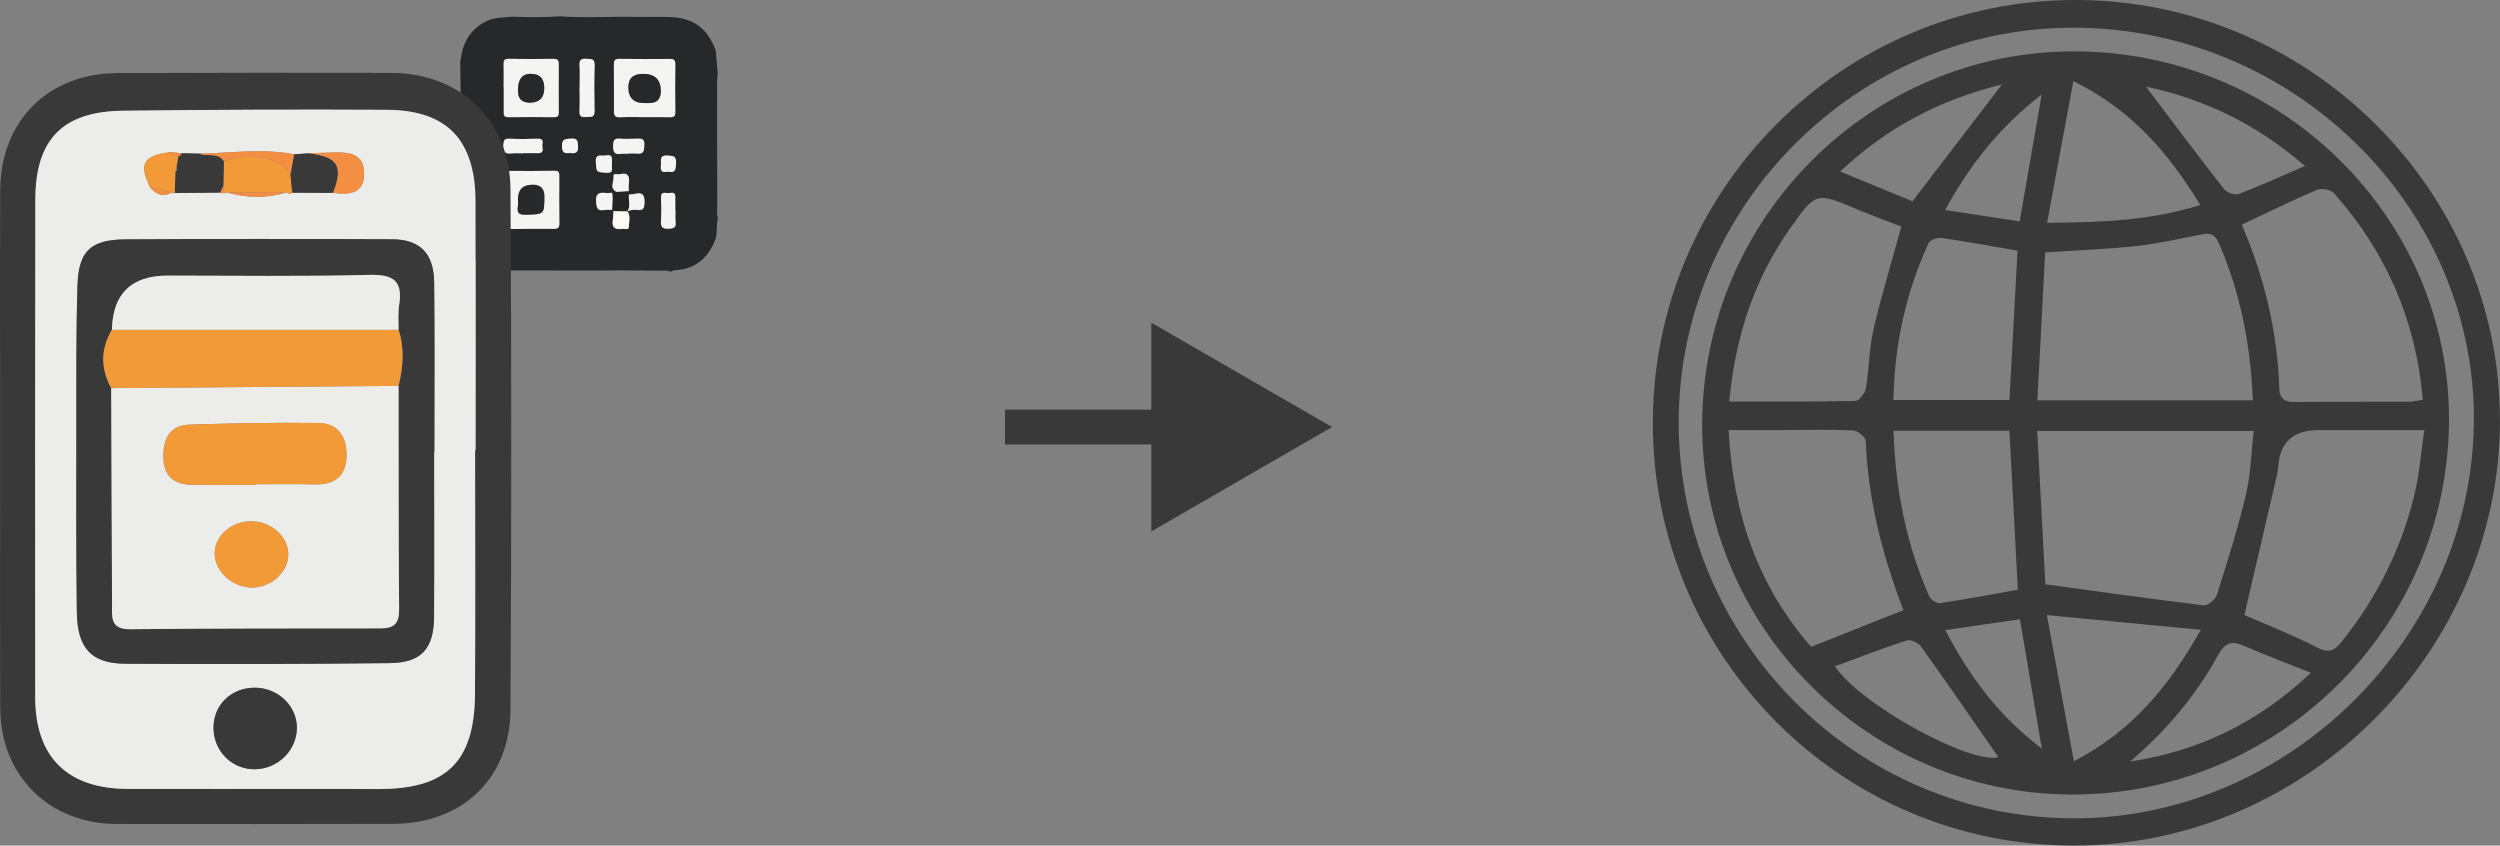 <?xml version="1.0" encoding="UTF-8"?><svg id="Layer_2" xmlns="http://www.w3.org/2000/svg" viewBox="0 0 415.25 140.45"><rect x="0" y="0" width="415.25" height="140.45" fill="#808080" stroke="none"/><defs><style>.cls-1{fill:#ececeb;}.cls-1,.cls-2,.cls-3,.cls-4,.cls-5,.cls-6,.cls-7,.cls-8{stroke-width:0px;}.cls-2{fill:#242427;}.cls-3{fill:#f4f4f3;}.cls-4{fill:#393939;}.cls-5{fill:#fdfbf4;}.cls-6{fill:#f39a38;}.cls-7{fill:#f38e43;}.cls-8{fill:#27282a;}.cls-9{fill:none;stroke:#393939;stroke-miterlimit:10;stroke-width:5.79px;}</style></defs><g id="Layer_1-2"><path class="cls-8" d="M76.47,10.17c.35-2.97,1.57-5.37,4.42-6.69,1.4-.65,2.9-.57,4.38-.71,2.59.13,5.17.1,7.76-.06,3.27.24,6.54.12,9.8.08.12,0,.23,0,.35,0,2.59,0,5.19.01,7.78.03,4.06.03,6.53,1.77,7.92,5.57.11,1.31.23,2.61.34,3.92-.04.38-.11.75-.11,1.13,0,6.93,0,13.86.03,20.79,0,.67-.16,1.36.13,2.02-.38,1.18-.02,2.46-.49,3.64-1.23,3.1-3.42,4.87-6.82,5.01,0,0,0-.02,0-.02-.2.09-.4.17-.6.26-.47-.28-.99-.18-1.49-.18-2.41-.03-4.83-.03-7.24-.05-.93,0-1.86.02-2.78.03-5.02,0-10.05-.01-15.08-.02-.95-.03-1.89-.07-2.84-.1-.59-.25-1.19-.5-1.78-.75-.36-.52-.75-.99-1.46-.97-2.34-2.93-2.19-6.38-2.15-9.84.05-4.68.02-9.36,0-14.04-.01-3.02-.06-6.04-.09-9.05ZM104.22,35.11c.51-.25,1.06-.32,1.6-.24.91.12,1.2-.16,1.23-1.15.03-1.25-.25-1.84-1.58-1.52-.32.08-.66.08-1,.12,0-.19-.02-.38-.03-.57,0-.43-.04-.86.02-1.28.18-1.23-.18-1.87-1.53-1.52-.36.09-1.09-.26-1.01.36.11.85-.75,1.94.49,2.57-.25.05-.5.11-.75.16-.34.01-.69.07-1.02.03-1.21-.16-1.76.17-1.62,1.56.09.91.19,1.44,1.25,1.28.46-.07.94-.03,1.4-.04.07.07.15.15.22.22-.03.46,0,.94-.09,1.39-.25,1.37.41,1.74,1.62,1.53.36-.06,1.01.32,1.03-.34.03-.84.32-1.75-.23-2.55ZM107.09,19.46h0c1.4,0,2.81-.04,4.21,0,.68.02.87-.23.86-.88-.03-2.64-.03-5.28,0-7.92,0-.67-.24-.88-.89-.88-2.81.02-5.62.03-8.43-.01-.69,0-.88.25-.88.88.02,2.6.03,5.19.01,7.79,0,.72.21,1.07,1.02,1.03,1.36-.07,2.72-.02,4.09-.02ZM83.66,14.49c0,1.36,0,2.73,0,4.09,0,.5.01.9.72.89,2.56-.03,5.12-.03,7.67,0,.56,0,.75-.21.74-.75-.01-2.69,0-5.37,0-8.06,0-.63-.19-.9-.88-.88-2.47.04-4.94.04-7.42,0-.7-.01-.87.24-.85.88.04,1.28.01,2.56,0,3.84ZM83.65,33.15h0c0,1.32.04,2.64-.01,3.96-.03.74.26.94.96.92,2.47-.04,4.94-.05,7.41-.03.66,0,.9-.2.89-.87-.03-2.64-.02-5.28-.01-7.92,0-.55-.11-.86-.77-.85-2.56.04-5.11.05-7.67.02-.73,0-.83.33-.81.93.03,1.28,0,2.56,0,3.83ZM96.28,14.62h0c0,1.27.05,2.55-.02,3.82-.04.81.25,1.07,1.02.98.66-.08,1.5.27,1.48-.96-.05-2.55-.06-5.1.01-7.65.03-1.16-.65-1.01-1.38-1.05-.79-.05-1.17.13-1.12,1.03.07,1.27.02,2.55.02,3.82ZM86.91,25.47s0-.02,0-.03c.81,0,1.62,0,2.43,0,1.23,0,.63-.94.75-1.49.12-.59-.03-.93-.78-.91-1.58.06-3.16.07-4.73,0-.84-.04-.93.3-.98,1.03-.08,1.11.25,1.57,1.39,1.41.63-.08,1.28-.01,1.92-.01ZM112.2,35.06h-.03c0-.77-.02-1.54,0-2.3.03-1.08-.78-.64-1.27-.69-.51-.05-1.14-.21-1.1.73.05,1.28.08,2.56-.01,3.84-.07,1.03.19,1.41,1.3,1.35.87-.05,1.24-.22,1.12-1.14-.07-.59-.01-1.19-.01-1.79ZM104.29,25.54s0-.02,0-.03c.51,0,1.02-.05,1.52,0,1.19.13,1.17-.57,1.22-1.46.05-1.04-.47-1.05-1.22-1.02-.93.04-1.87.07-2.8,0-.85-.06-1.14.16-1.16,1.08-.03,1.12.22,1.66,1.43,1.43.33-.06.68,0,1.02,0ZM101.64,27.26c-.04-.74.3-1.7-1.03-1.43-.71.14-1.76-.42-1.64,1.12.13,1.72.04,1.64,1.72,1.75,1.43.09.8-.9.95-1.43ZM110.95,28.5c1.24.31,1.29-.4,1.34-1.4.06-1.17-.46-1.21-1.41-1.26-1.53-.08-.99.95-1.11,1.68-.15.96.31,1.2,1.17.98ZM94.65,25.4c.88.16,1.43.02,1.36-1.14-.05-.85-.09-1.32-1.15-1.24-.93.07-1.55,0-1.51,1.31.03,1.1.47,1.18,1.3,1.07Z"/><path class="cls-3" d="M107.09,19.46c-1.36,0-2.73-.05-4.09.02-.82.04-1.03-.31-1.02-1.03.01-2.6,0-5.19-.01-7.79,0-.64.19-.89.88-.88,2.81.04,5.62.03,8.43.01.65,0,.9.21.89.88-.03,2.64-.03,5.28,0,7.92,0,.66-.19.9-.86.88-1.4-.04-2.81-.01-4.21-.01h0ZM107.04,17.12c.26,0,.51,0,.77,0q1.95,0,1.95-1.96,0-2.89-2.94-2.89-2.44,0-2.45,2.2,0,2.66,2.67,2.65Z"/><path class="cls-3" d="M83.66,14.49c0-1.28.03-2.56,0-3.84-.02-.64.15-.89.85-.88,2.47.04,4.94.04,7.42,0,.69-.01.89.26.88.88-.01,2.69-.02,5.37,0,8.06,0,.53-.18.75-.74.75-2.56-.02-5.12-.03-7.67,0-.71,0-.73-.39-.72-.89,0-1.36,0-2.73,0-4.09ZM90.4,14.64q0-2.37-2.26-2.38-2.11,0-2.11,2.79,0,2.02,2,2,2.36-.03,2.37-2.41Z"/><path class="cls-3" d="M83.65,33.15c0-1.28.02-2.56,0-3.83-.01-.6.08-.93.81-.93,2.56.03,5.11.01,7.67-.02.66-.01.77.3.77.85-.01,2.64-.02,5.28.01,7.92,0,.67-.22.87-.89.87-2.47-.02-4.94-.01-7.41.03-.69.01-.99-.18-.96-.92.05-1.32.01-2.64.01-3.96h0ZM86.03,33.14c0,.38.06.78-.01,1.15-.2,1.14.26,1.41,1.37,1.38,3.01-.08,3.01-.02,3.03-3.03q.01-1.95-1.93-1.95-2.46,0-2.46,2.46Z"/><path class="cls-3" d="M96.28,14.62c0-1.27.05-2.55-.02-3.82-.05-.89.32-1.08,1.12-1.03.73.05,1.42-.11,1.38,1.05-.07,2.55-.06,5.1-.01,7.65.02,1.23-.81.88-1.48.96-.77.09-1.06-.17-1.02-.98.06-1.27.02-2.55.02-3.82h0Z"/><path class="cls-3" d="M86.91,25.47c-.64,0-1.29-.07-1.92.01-1.15.15-1.47-.31-1.39-1.41.05-.73.14-1.06.98-1.03,1.57.07,3.16.06,4.73,0,.75-.03.9.32.78.91-.12.55.48,1.49-.75,1.49-.81,0-1.62,0-2.43,0,0,0,0,.02,0,.03Z"/><path class="cls-3" d="M112.2,35.06c0,.6-.06,1.2.01,1.79.12.92-.25,1.09-1.12,1.14-1.11.06-1.37-.32-1.3-1.35.09-1.27.07-2.56.01-3.84-.04-.94.59-.78,1.1-.73.49.05,1.3-.39,1.27.69-.02.77,0,1.54,0,2.3h.03Z"/><path class="cls-3" d="M104.29,25.54c-.34,0-.69-.05-1.02,0-1.21.23-1.46-.3-1.43-1.43.02-.92.31-1.15,1.16-1.08.93.07,1.87.04,2.8,0,.75-.03,1.28-.03,1.22,1.02-.04.89-.02,1.6-1.22,1.46-.5-.06-1.02,0-1.52,0,0,0,0,.02,0,.03Z"/><path class="cls-2" d="M104.44,31.74c0,.19.02.38.03.57-.11.93.34,1.91-.26,2.79-.77-.01-1.55-.02-2.32-.04-.07-.07-.15-.15-.22-.22.03-.69.06-1.38.09-2.07.02-.02.06-.05.05-.07,0-.05-.03-.1-.05-.16-.04-.18-.07-.36-.11-.53l.75-.16c.68-.04,1.36-.08,2.04-.13Z"/><path class="cls-3" d="M104.21,35.11c.6-.88.15-1.86.26-2.79.33-.04.67-.04,1-.12,1.34-.32,1.62.26,1.58,1.52-.03.98-.31,1.27-1.23,1.15-.55-.07-1.1-.01-1.6.24,0,0-.01,0-.01,0Z"/><path class="cls-3" d="M101.64,27.26c-.15.54.48,1.53-.95,1.43-1.69-.11-1.59-.03-1.72-1.75-.12-1.53.93-.98,1.64-1.12,1.33-.26.99.69,1.03,1.43Z"/><path class="cls-3" d="M101.65,32.03c.04.18.07.36.11.53-.06.07-.06.15,0,.22-.03.69-.06,1.38-.09,2.07-.47,0-.95-.03-1.4.04-1.06.16-1.15-.36-1.25-1.28-.14-1.39.41-1.72,1.62-1.56.33.04.68-.02,1.02-.03Z"/><path class="cls-3" d="M104.44,31.74c-.68.04-1.36.08-2.04.13-1.24-.63-.38-1.71-.49-2.57-.08-.62.65-.27,1.01-.36,1.35-.35,1.71.3,1.53,1.52-.06.42-.02.85-.02,1.28Z"/><path class="cls-5" d="M104.21,35.11s.01,0,.01,0c.55.8.26,1.7.23,2.55-.03.66-.67.28-1.03.34-1.21.22-1.87-.16-1.62-1.53.08-.45.06-.93.09-1.39.77.01,1.55.02,2.32.04Z"/><path class="cls-3" d="M110.95,28.5c-.86.22-1.32-.02-1.17-.98.11-.73-.42-1.76,1.11-1.68.95.05,1.47.09,1.41,1.26-.05,1-.11,1.71-1.34,1.4Z"/><path class="cls-3" d="M94.65,25.4c-.83.11-1.27.03-1.3-1.07-.04-1.31.59-1.24,1.51-1.31,1.06-.08,1.1.39,1.15,1.24.07,1.16-.48,1.29-1.36,1.14Z"/><path class="cls-8" d="M107.04,17.12q-2.67.01-2.67-2.65,0-2.2,2.45-2.2,2.95,0,2.94,2.89,0,1.96-1.95,1.96c-.26,0-.51,0-.77,0Z"/><path class="cls-8" d="M90.4,14.64q0,2.38-2.37,2.41-2,.02-2-2,0-2.79,2.11-2.79,2.27,0,2.26,2.38Z"/><path class="cls-8" d="M86.03,33.14q0-2.47,2.46-2.46,1.94,0,1.93,1.95c-.02,3.01-.02,2.95-3.03,3.03-1.11.03-1.57-.24-1.37-1.38.07-.37.01-.76.01-1.15Z"/><path class="cls-8" d="M101.75,32.79c-.06-.08-.05-.15,0-.22.02.05.04.1.05.16,0,.02-.03.04-.05.07Z"/><path class="cls-4" d="M.02,74.24c0-14.2-.05-28.4.01-42.59.05-11.57,7.95-19.46,19.47-19.51,15.16-.06,30.32-.08,45.49-.04,11.42.03,19.73,7.89,19.8,19.34.18,28.81.17,57.62,0,86.43-.07,11.48-8.01,18.94-19.48,18.97-15.3.04-30.6.04-45.9.02-11.23-.01-19.32-7.99-19.37-19.2-.07-14.47-.02-28.95-.02-43.42ZM78.91,74.79s.06,0,.09,0c0-13.78.03-27.56,0-41.34-.03-10.18-4.74-15.15-14.74-15.2-14.61-.08-29.22-.02-43.82.15-10.04.12-14.54,4.77-14.56,14.77-.04,27.56-.04,55.13-.02,82.69,0,9.91,5.39,15.17,15.37,15.18,13.92.01,27.84.01,41.76.02,11.16,0,15.83-4.53,15.91-15.74.09-13.51.02-27.01.02-40.52Z"/><path class="cls-1" d="M78.91,74.79c0,13.51.07,27.01-.02,40.52-.08,11.21-4.75,15.74-15.91,15.74-13.92,0-27.84,0-41.76-.02-9.98,0-15.36-5.27-15.37-15.18-.03-27.56-.02-55.13.02-82.69.01-10,4.52-14.65,14.56-14.77,14.61-.17,29.21-.23,43.82-.15,10,.05,14.72,5.02,14.74,15.2.04,13.78,0,27.56,0,41.34-.03,0-.06,0-.09,0ZM28.25,25.28c-4.42.54-5.22,1.93-3.35,5.8,1.01,1.21,2.16,1.76,3.66.86l.2.19.26-.07,7.58-.07.3.14.31-.1.23.11.17-.19c3.35.97,6.7,1.02,10.04-.02.25.45.56.32.88.08,2.26,0,4.53.02,6.79.03,2.66.31,5.25.23,5.15-3.37-.09-3.26-2.63-3.4-5.09-3.34-1.37.03-2.75.09-4.12.14-.81.05-1.61.11-2.42.16-5.23-1.01-10.47-.21-15.71-.11-.99-.02-1.97-.04-2.96-.07-.64-.06-1.28-.11-1.93-.17ZM72.11,75.1h.02c0-9.37.07-18.75-.03-28.12-.05-4.89-2.32-7.22-7.04-7.23-14.75-.06-29.5-.07-44.24.02-5.77.04-7.78,1.92-7.96,7.65-.25,8.13-.18,16.26-.19,24.4-.01,9.93-.05,19.85.08,29.78.08,6.08,2.38,8.61,8.08,8.65,14.61.09,29.22.06,43.83-.1,5.34-.06,7.39-2.38,7.42-7.74.05-9.1.01-18.2.01-27.3ZM42.18,114.23c-3.91.07-6.78,2.97-6.72,6.76.07,3.8,3.05,6.78,6.79,6.78,3.91,0,7.15-3.24,7.05-7.06-.09-3.64-3.3-6.56-7.13-6.48Z"/><path class="cls-4" d="M72.11,75.1c0,9.1.04,18.2-.01,27.3-.03,5.36-2.08,7.68-7.42,7.74-14.61.16-29.22.19-43.83.1-5.7-.03-8.01-2.57-8.08-8.65-.12-9.92-.09-19.85-.08-29.78.01-8.13-.06-16.27.19-24.4.17-5.73,2.19-7.61,7.96-7.65,14.75-.1,29.49-.08,44.24-.02,4.72.02,6.99,2.34,7.04,7.23.1,9.37.03,18.75.03,28.12h-.02ZM66.19,54.78c.03-1.38-.11-2.78.11-4.12.63-4.01-.95-5.11-4.95-5-11.16.29-22.32.12-33.49.12q-9.07,0-9.27,9c-1.88,3.21-1.9,6.43-.11,9.68.04,11.96.07,23.93.14,35.89.01,2.02-.37,4.19,2.95,4.16,13.89-.14,27.78-.14,41.67-.14,2.27,0,3.08-.83,3.06-3.16-.11-12.37-.08-24.75-.09-37.12.74-3.1,1.02-6.21,0-9.31Z"/><path class="cls-4" d="M42.18,114.23c3.82-.07,7.03,2.85,7.13,6.48.1,3.82-3.14,7.07-7.05,7.06-3.75,0-6.73-2.99-6.79-6.78-.07-3.79,2.81-6.69,6.72-6.76Z"/><path class="cls-6" d="M37.62,31.95l-.17.19s-.23-.11-.23-.11c-.04-.39-.08-.77-.12-1.16.03-1.37.06-2.74.09-4.11,4.97-1.47,9.4-.59,11.05,2.2.1,1.02.2,2.03.3,3.05-.32.23-.63.37-.88-.08-3.35,0-6.7.01-10.04.02Z"/><path class="cls-4" d="M37.19,26.76c-.03,1.37-.06,2.74-.09,4.11-.16.37-.33.75-.49,1.12-2.53.02-5.06.05-7.59.07.03-1.18.07-2.36.1-3.54l.25-.24-.09-.32c.11-.66.22-1.32.32-1.98.28-.07.47-.25.57-.53.99.02,1.97.04,2.95.07,1.3.57,3.05-.3,4.07,1.24Z"/><path class="cls-4" d="M48.54,32.01c-.1-1.02-.2-2.03-.3-3.05.2-1.11.4-2.22.61-3.33.81-.05,1.61-.11,2.41-.16,4.86.55,5.82,2.08,4.07,6.57-2.26,0-4.53-.02-6.79-.03Z"/><path class="cls-7" d="M55.33,32.04c1.74-4.49.79-6.02-4.07-6.57,1.39-.05,2.76-.11,4.13-.14,2.46-.05,5.01.08,5.09,3.34.09,3.6-2.49,3.68-5.15,3.37Z"/><path class="cls-6" d="M29.61,25.97c-.11.66-.22,1.32-.32,1.98-.16.15-.21.34-.16.56-.03,1.18-.07,2.36-.1,3.54,0,0-.26.07-.26.07,0,0-.2-.19-.2-.19-1.22-.29-2.44-.57-3.66-.86-1.87-3.87-1.07-5.26,3.35-5.8.27.58.78.7,1.36.69Z"/><path class="cls-7" d="M48.85,25.63c-.2,1.11-.4,2.23-.61,3.33-1.65-2.79-6.08-3.68-11.05-2.2-1.02-1.54-2.77-.67-4.07-1.24,5.25-.1,10.49-.9,15.72.11Z"/><path class="cls-7" d="M37.62,31.95c3.35,0,6.69-.01,10.04-.02-3.34,1.04-6.69.99-10.04.02Z"/><path class="cls-7" d="M24.9,31.08c1.22.29,2.44.57,3.66.86-1.5.9-2.66.34-3.66-.86Z"/><path class="cls-7" d="M29.61,25.97c-.58,0-1.09-.11-1.36-.69.64.06,1.29.11,1.93.17-.1.28-.29.45-.57.53Z"/><path class="cls-7" d="M36.61,31.99c.16-.37.33-.75.49-1.12.04.39.08.77.12,1.16,0,0-.31.1-.31.1,0,0-.3-.14-.3-.14Z"/><path class="cls-1" d="M66.2,64.09c.02,12.37-.02,24.75.09,37.12.02,2.33-.79,3.16-3.06,3.16-13.89,0-27.78,0-41.67.14-3.33.03-2.94-2.14-2.95-4.16-.06-11.96-.09-23.93-.14-35.89,15.91-.12,31.81-.25,47.72-.37ZM42.53,80.52v-.09c3.3,0,6.6-.06,9.9.02,3.2.07,5-1.43,5.12-4.58.12-3.16-1.3-5.56-4.68-5.61-7.15-.09-14.3.04-21.44.28-3.28.11-4.34,2.41-4.29,5.42.05,3.1,1.73,4.5,4.66,4.55,3.58.06,7.15.01,10.73.01ZM42.03,97.59c3.02-.05,5.77-2.57,5.85-5.35.09-3.11-2.9-5.76-6.38-5.65-3.18.1-5.8,2.46-5.84,5.27-.04,3.05,3,5.79,6.37,5.73Z"/><path class="cls-6" d="M66.2,64.09c-15.91.12-31.81.24-47.72.37-1.79-3.25-1.77-6.47.11-9.68,15.87,0,31.73,0,47.6,0,1.03,3.1.75,6.21,0,9.31Z"/><path class="cls-1" d="M66.19,54.78c-15.87,0-31.73,0-47.6,0q.21-9.01,9.27-9c11.16,0,22.33.17,33.49-.12,4-.1,5.58.99,4.95,5-.21,1.35-.08,2.75-.11,4.12Z"/><path class="cls-7" d="M29.12,28.52c-.05-.22,0-.41.16-.56,0,0,.09.32.09.32l-.25.24Z"/><path class="cls-6" d="M42.53,80.52c-3.58,0-7.15.04-10.73-.01-2.93-.05-4.62-1.45-4.66-4.55-.05-3.01,1.01-5.3,4.29-5.42,7.14-.24,14.3-.38,21.44-.28,3.38.04,4.8,2.45,4.68,5.61-.12,3.15-1.92,4.65-5.12,4.58-3.3-.07-6.6-.02-9.9-.02v.09Z"/><path class="cls-6" d="M42.03,97.59c-3.37.06-6.42-2.68-6.37-5.73.04-2.81,2.66-5.18,5.84-5.27,3.48-.11,6.47,2.55,6.38,5.65-.08,2.78-2.83,5.3-5.85,5.35Z"/><path class="cls-4" d="M415.25,69.73c.02,38.48-32.29,70.75-70.83,70.72-38.6-.03-69.86-31.43-69.88-70.18C274.52,31.53,306,0,344.73,0c38.63,0,70.49,31.5,70.51,69.73ZM344.43,135.93c35.87.03,66.35-30.32,66.48-66.21.13-35.52-30.11-65.11-66.54-65.12-35.82-.01-65.45,29.56-65.54,65.39-.09,36.17,29.5,65.9,65.61,65.93Z"/><path class="cls-4" d="M406.78,69.73c-.08,34.32-28.31,62.34-62.7,62.24-33.85-.1-61.48-27.86-61.35-61.62.14-34.16,27.94-61.91,61.93-61.82,34.29.1,62.19,27.59,62.12,61.21ZM338.38,71.58c.48,8.99.93,17.57,1.35,25.47,9.25,1.26,17.78,2.47,26.33,3.5.67.08,1.92-1,2.17-1.77,1.74-5.51,3.49-11.03,4.83-16.65.8-3.37.86-6.92,1.28-10.55h-35.95ZM374.2,66.5c-.38-9.37-2.09-17.98-5.7-26.21-.75-1.72-1.78-1.55-3.16-1.28-3.49.68-6.98,1.48-10.51,1.86-4.84.52-9.72.7-15.13,1.06-.43,8.15-.85,16.3-1.29,24.57h35.78ZM372.79,102.15c3.78,1.66,8.05,3.31,12.08,5.4,1.94,1.01,2.88.55,4.05-.92,5.95-7.43,10.1-15.74,12.24-25,.74-3.19.98-6.5,1.51-10.18-6.3,0-11.98.01-17.66,0q-6.06-.01-6.59,5.88c-.05.51-.09,1.02-.2,1.51-1.78,7.69-3.58,15.38-5.43,23.32ZM316.17,101.35c-3.51-9.09-5.89-18.39-6.28-28.15-.02-.62-1.36-1.67-2.13-1.71-3.76-.17-7.54-.07-11.31-.06-3.01,0-6.03,0-9.32,0,.7,14.06,4.99,26.06,13.69,36.01,5.42-2.15,10.31-4.09,15.35-6.1ZM372.36,37.31c3.75,8.72,5.92,17.77,6.24,27.22.07,1.99,1.13,2.26,2.78,2.24,6.22-.06,12.44-.02,18.65-.04.76,0,1.52-.21,2.4-.33-1.15-13.29-6.14-24.63-14.8-34.35-.51-.58-2.05-.83-2.79-.51-4.1,1.75-8.11,3.72-12.49,5.78ZM287.24,66.69c7.32,0,14.13.06,20.94-.1.62-.01,1.62-1.3,1.75-2.12.54-3.2.51-6.52,1.24-9.67,1.32-5.7,3.04-11.31,4.65-17.18-2.36-.91-4.93-1.83-7.44-2.89-6.72-2.82-6.75-2.87-11.02,3.17-6,8.51-9.13,18.03-10.13,28.78ZM314.52,71.55c.3,9.74,2.1,18.83,5.92,27.49.25.56,1.25,1.22,1.8,1.14,4.29-.64,8.55-1.45,12.92-2.23-.47-8.83-.93-17.53-1.39-26.4h-19.24ZM314.5,66.44h19.27c.46-8.44.9-16.63,1.34-24.81-4.38-.75-8.47-1.5-12.58-2.1-.69-.1-1.93.3-2.17.81-3.79,8.21-5.69,16.85-5.86,26.09ZM340.03,37.01c9.07-.06,17.2-.39,25.44-2.95-5.27-8.66-11.4-15.82-21.09-20.58-1.49,8.05-2.86,15.47-4.36,23.53ZM344.47,126.45c9.8-5.1,15.75-12.45,21.1-21.84-8.74-.83-16.74-1.6-25.58-2.44,1.59,8.6,2.97,16.12,4.48,24.28ZM353.83,126.48c11.23-1.69,21.05-6.31,30.02-14.73-4.22-1.68-7.71-2.98-11.12-4.47-2.06-.9-3.15-.56-4.3,1.53-3.72,6.75-8.62,12.58-14.6,17.67ZM304.79,110.67c4.36,6.53,22.56,16.3,27.15,15.1-4.15-5.97-8.44-12.2-12.84-18.36-.45-.62-1.73-1.24-2.36-1.04-3.94,1.27-7.81,2.78-11.95,4.3ZM317.66,33.43c5.1-6.66,9.97-13.01,14.88-19.42-9.93,2.49-18.85,6.88-26.88,14.48,4.48,1.84,8.45,3.48,12,4.94ZM382.85,27.57c-8.24-7.16-17.02-11.19-26.41-13.18,4.3,5.68,8.58,11.4,12.98,17.03.45.58,1.8,1.05,2.44.8,3.48-1.32,6.87-2.87,10.99-4.65ZM339.15,124.34c-1.27-7.49-2.42-14.28-3.64-21.48-4.17.6-8.1,1.17-12.4,1.8,4.1,7.83,8.86,14.24,16.04,19.68ZM339.12,15.71c-7.09,5.48-11.89,11.64-16.04,19.17,4.39.67,8.32,1.27,12.39,1.89,1.22-7.03,2.35-13.59,3.65-21.07Z"/><line class="cls-9" x1="166.93" y1="70.93" x2="196.3" y2="70.93"/><polygon class="cls-4" points="191.23 88.27 221.25 70.93 191.23 53.6 191.23 88.27"/><path class="cls-5" d="M84.64,2.8c-.08.05-.16.11-.24.16.08-.06.16-.11.24-.16Z"/></g></svg>